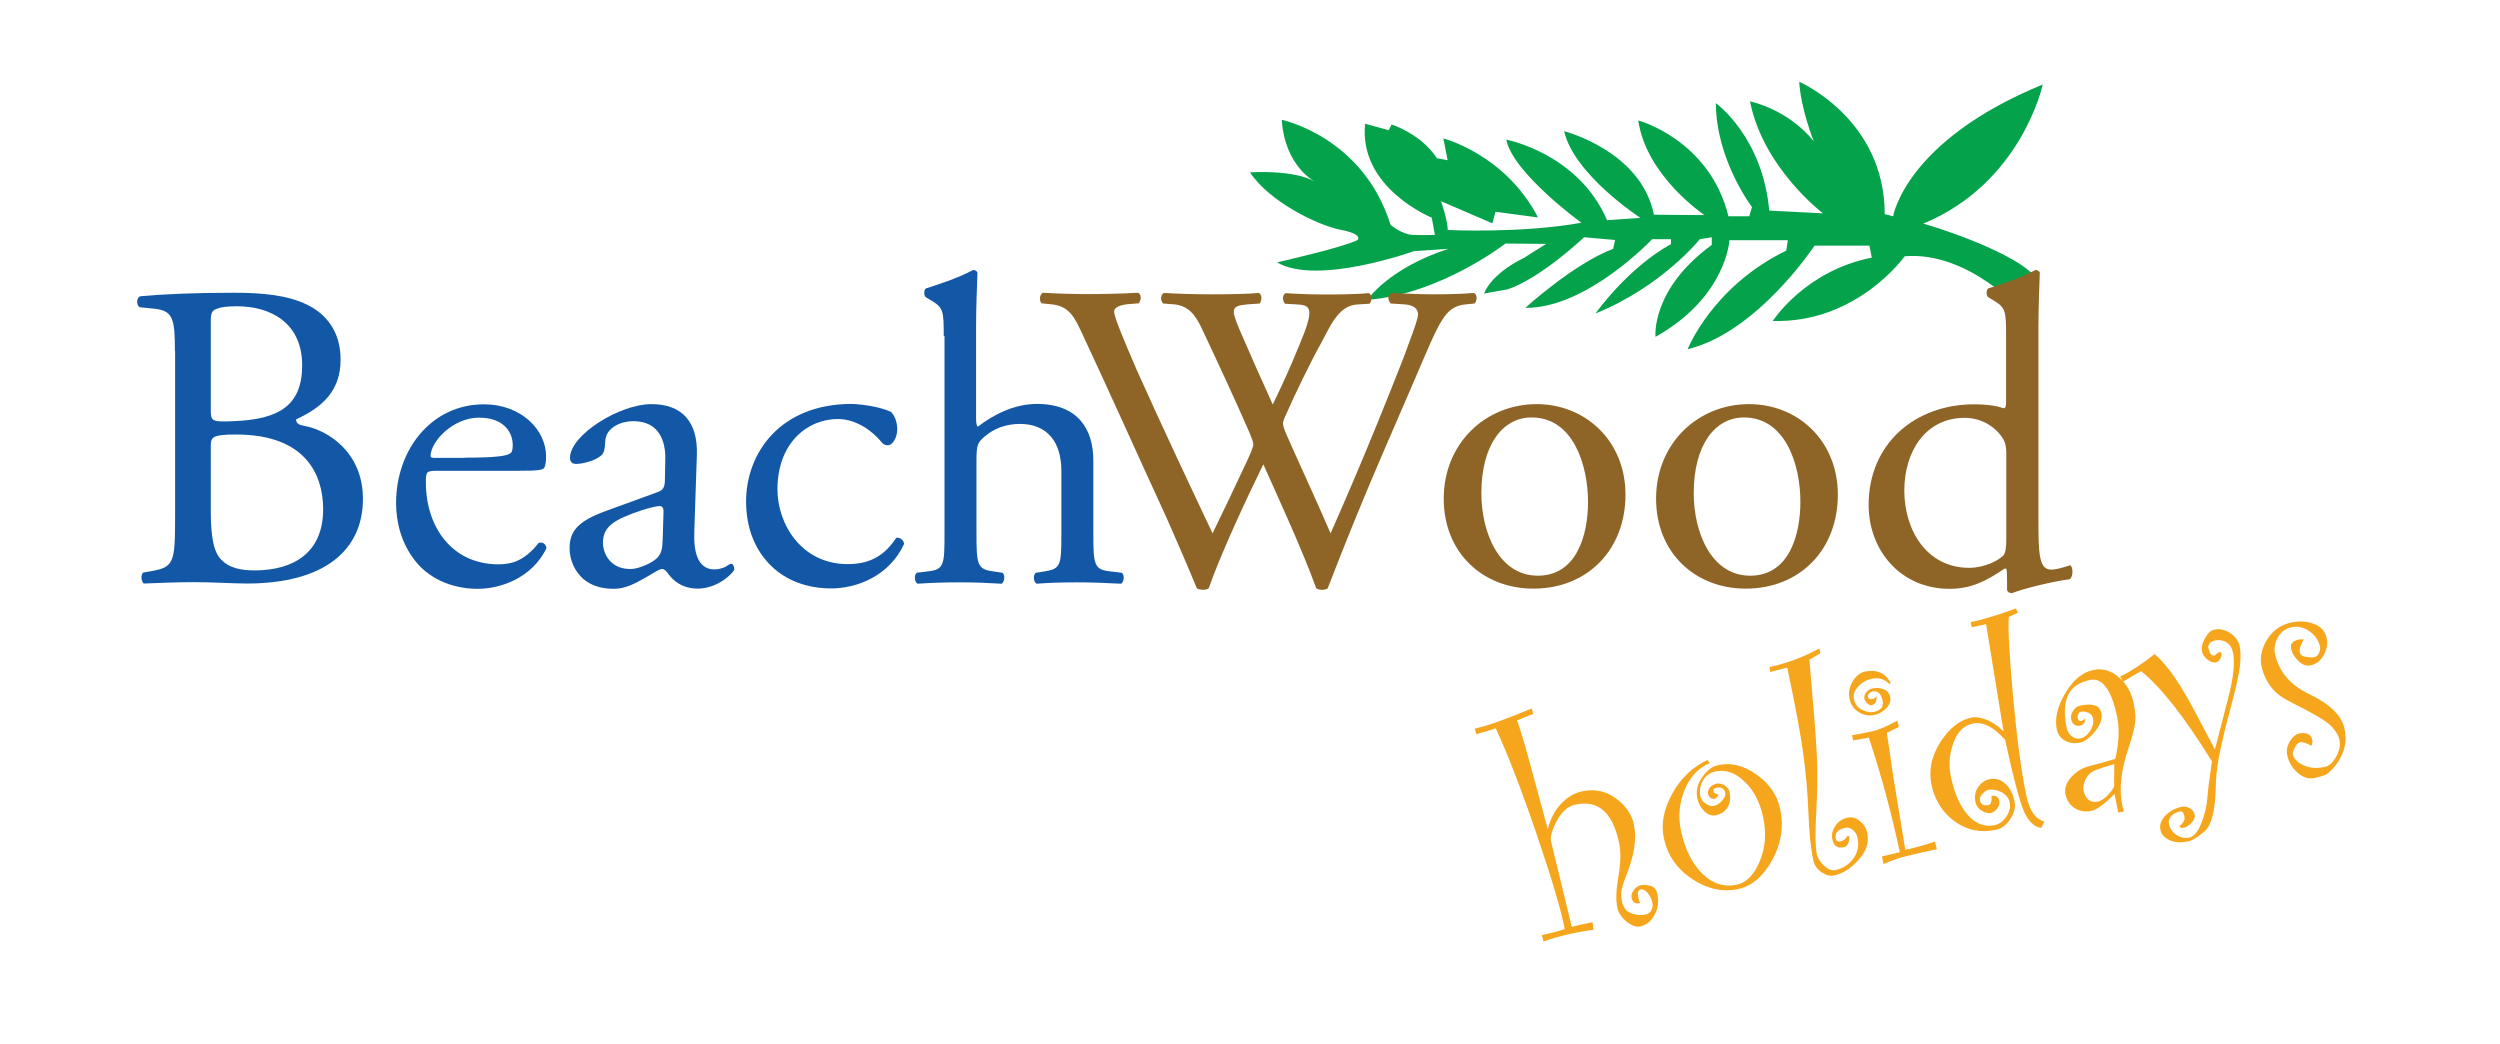<?xml version="1.0" encoding="utf-8"?>
<!-- Generator: Adobe Illustrator 25.4.1, SVG Export Plug-In . SVG Version: 6.00 Build 0)  -->
<svg version="1.1" id="Layer_1" xmlns="http://www.w3.org/2000/svg" xmlns:xlink="http://www.w3.org/1999/xlink" x="0px" y="0px"
	 viewBox="0 0 127.5 53.25" style="enable-background:new 0 0 127.5 53.25;" xml:space="preserve">
<style type="text/css">
	.st0{fill:#04A34B;}
	.st1{fill:#1358A7;}
	.st2{fill:#8E6527;}
	.st3{fill:#F6A61C;}
</style>
<path class="st0" d="M103.94,14.33l-0.78,1.6c0,0-2.74-3.13-6.02-2.86c0,0-2.42,3.42-6.73,3.3c0,0,1.64-2.56,5.05-3.23l-0.12-0.61
	h-2.8c0,0-2.91,4.42-6.47,5.28c0,0,1.25-3.19,5.03-5.03l0.08-0.53H88.2c0,0-0.14,2.89-3.77,4.93c0,0-0.25-2.41,2.87-4.69V12.1
	l-0.61,0.1c0,0-1.92,2.41-5.32,3.79c0,0,1.62-2.31,3.85-3.54V12.2h-0.96c0,0-3.34,3.54-6.47,3.5c0,0,2.5-2.27,4.48-3.01l0.1-0.45
	l-1.58-0.14c0,0-2.23,2.11-3.91,2.66l-1.19,0.21c0,0,0.27-0.95,2.05-1.83l1.11-0.7l-2.07-0.02c0,0-3.34,2.6-7.04,2.87
	c0,0,1.06-1.6,4.13-2.6l-1.76,0.12c0,0-4.95,1.78-6.98,0.57c0,0,3.29-0.74,4.09-1.13c0,0,0.37-0.29-0.84-0.53
	c-1.21-0.23-3.68-1.47-4.63-2.93c0,0,2.25-0.16,3.34,0.49c0,0-1.56-0.76-1.72-3.17c0,0,4.15,0.86,5.55,5.36c0,0,0.59,0.49,1.13,0.51
	c0.55,0.02,1.13,0,1.13,0l-0.16-0.88c0,0-3.74-1.51-3.4-4.79l1.21,0.33l0.14-0.29c0,0,1.51,0.47,2.31,1.72l0.55,0.1l-0.22-1.11
	c0,0,3.15,0.8,4.83,4.03l-2.17-0.29l-0.16,0.59l-2.62-1.13c0,0,0.31,0.84,0.35,1.47c0,0,3.77,0.18,6.81-0.37c0,0-3.5-2.54-3.83-4.24
	c0,0,3.68,0.7,5.14,4.11l1.7-0.12c0,0-3.38-2.19-3.89-4.42c0,0,3.93,1,4.58,4.26l2.58,0.02c0,0-2.97-1.98-3.38-4.83
	c0,0,3.64,0.98,4.6,4.89h1.06l0.14-0.47c0,0-1.84-2.42-1.84-5.3c0,0,2.39,1.72,2.72,5.48l2.74,0.14c0,0-3.05-2.31-3.72-5.71
	c0,0,1.9,0.37,3.25,2.03c0,0-0.66-1.64-0.74-3.03c0,0,4.36,1.88,4.36,6.75l0.43,0.11c0,0,0.61-3.84,7.63-6.72c0,0-1.06,5.01-6.1,7.1
	C98.06,11.36,103.18,12.92,103.94,14.33z"/>
<path class="st1" d="M8.92,17.9c0-1.65-0.09-2.07-1.09-2.16l-0.71-0.07c-0.18-0.13-0.16-0.47,0.02-0.56
	c1.2-0.11,2.72-0.18,4.79-0.18c1.4,0,2.74,0.11,3.75,0.62c0.96,0.47,1.69,1.36,1.69,2.79c0,1.61-0.94,2.43-2.27,3.05
	c0,0.22,0.18,0.29,0.42,0.33c1.2,0.22,2.99,1.34,2.99,3.72c0,2.59-1.92,4.32-5.93,4.32c-0.65,0-1.74-0.07-2.68-0.07
	c-0.98,0-1.74,0.04-2.56,0.07c-0.13-0.07-0.18-0.42-0.04-0.56l0.4-0.07c1.18-0.2,1.23-0.45,1.23-2.79V17.9z M10.75,20.86
	c0,0.62,0.02,0.67,1.16,0.62c2.27-0.09,3.5-0.76,3.5-2.85c0-2.18-1.63-3.01-3.32-3.01c-0.49,0-0.83,0.04-1.03,0.13
	c-0.22,0.07-0.31,0.18-0.31,0.58V20.86z M10.75,26.04c0,0.8,0.04,1.94,0.47,2.43c0.42,0.51,1.09,0.62,1.76,0.62
	c1.98,0,3.5-0.89,3.5-3.12c0-1.76-0.89-3.81-4.44-3.81c-1.2,0-1.29,0.13-1.29,0.58V26.04z"/>
<path class="st1" d="M22.32,24.01c-0.58,0-0.6,0.04-0.6,0.6c0,2.25,1.32,4.17,3.7,4.17c0.74,0,1.36-0.22,2.05-1.09
	c0.22-0.07,0.38,0.07,0.4,0.27c-0.74,1.52-2.34,2.07-3.5,2.07c-1.45,0-2.59-0.62-3.23-1.47c-0.67-0.87-0.94-1.92-0.94-2.9
	c0-2.74,1.81-5.04,4.48-5.04c1.92,0,3.17,1.32,3.17,2.65c0,0.31-0.04,0.49-0.09,0.58c-0.07,0.13-0.38,0.16-1.32,0.16H22.32z
	 M23.7,23.34c1.65,0,2.14-0.09,2.32-0.22c0.07-0.04,0.13-0.13,0.13-0.42c0-0.62-0.42-1.4-1.72-1.4c-1.32,0-2.45,1.2-2.47,1.94
	c0,0.04,0,0.11,0.16,0.11H23.7z"/>
<path class="st1" d="M33.53,25.1c0.33-0.11,0.38-0.31,0.38-0.65l0.02-1.03c0.02-0.82-0.25-1.94-1.63-1.94c-0.62,0-1.38,0.31-1.43,1
	c-0.02,0.36-0.04,0.62-0.22,0.76c-0.33,0.27-0.94,0.42-1.27,0.42c-0.2,0-0.31-0.11-0.31-0.31c0-1.16,2.52-2.74,4.15-2.74
	c1.6,0,2.38,0.94,2.32,2.61l-0.13,3.88c-0.04,1.03,0.16,1.94,1.03,1.94c0.22,0,0.42-0.07,0.56-0.13c0.11-0.07,0.22-0.16,0.29-0.16
	c0.09,0,0.16,0.13,0.16,0.29c0,0.11-0.78,0.98-1.87,0.98c-0.54,0-1.07-0.2-1.45-0.69c-0.09-0.13-0.22-0.31-0.36-0.31
	c-0.16,0-0.42,0.2-0.87,0.45c-0.49,0.27-0.98,0.56-1.6,0.56c-0.65,0-1.18-0.18-1.56-0.51c-0.42-0.38-0.69-0.94-0.69-1.56
	c0-0.87,0.42-1.38,1.85-1.9L33.53,25.1z M32.15,29.02c0.45,0,1.14-0.33,1.36-0.56c0.27-0.27,0.27-0.58,0.29-1.05l0.04-1.31
	c0-0.25-0.09-0.29-0.22-0.29s-0.51,0.09-0.91,0.22c-1.32,0.45-1.96,0.78-1.96,1.65C30.74,28.07,31.01,29.02,32.15,29.02z"/>
<path class="st1" d="M45.43,21c0.18,0.16,0.33,0.51,0.33,0.89c0,0.4-0.22,0.82-0.49,0.82c-0.11,0-0.22-0.04-0.31-0.16
	c-0.49-0.6-1.32-1.18-2.23-1.18c-1.56,0-3.08,1.23-3.08,3.59c0,1.74,1.2,3.81,3.59,3.81c1.29,0,1.96-0.58,2.47-1.34
	c0.18-0.04,0.38,0.11,0.4,0.31c-0.76,1.65-2.43,2.27-3.72,2.27c-1.18,0-2.27-0.38-3.05-1.14c-0.78-0.76-1.29-1.85-1.29-3.3
	c0-2.41,1.69-4.97,5.39-4.97C43.96,20.62,44.83,20.73,45.43,21z"/>
<path class="st1" d="M48.13,17.14c0-1.32-0.02-1.45-0.69-1.85l-0.22-0.13c-0.11-0.07-0.11-0.38,0-0.45
	c0.56-0.18,1.61-0.51,2.41-0.94c0.09,0,0.18,0.04,0.22,0.13c-0.02,0.67-0.07,1.78-0.07,2.76v4.68c0,0.2,0.02,0.38,0.09,0.42
	c0.8-0.62,1.87-1.16,3.01-1.16c2.12,0,2.88,1.32,2.88,2.88v3.72c0,1.6,0.04,1.85,0.85,1.94l0.6,0.07c0.16,0.11,0.11,0.49-0.04,0.56
	c-0.8-0.04-1.45-0.07-2.23-0.07c-0.8,0-1.47,0.02-2.07,0.07c-0.16-0.07-0.2-0.45-0.04-0.56l0.45-0.07c0.83-0.13,0.85-0.33,0.85-1.94
	v-3.19c0-1.43-0.69-2.39-2.12-2.39c-0.76,0-1.34,0.27-1.74,0.6c-0.4,0.33-0.47,0.45-0.47,1.23v3.75c0,1.6,0.04,1.83,0.85,1.94
	l0.47,0.07c0.16,0.09,0.11,0.49-0.04,0.56c-0.67-0.04-1.32-0.07-2.09-0.07c-0.8,0-1.47,0.02-2.19,0.07
	c-0.16-0.07-0.2-0.45-0.04-0.56l0.56-0.07c0.83-0.09,0.85-0.33,0.85-1.94V17.14z"/>
<path class="st2" d="M53.12,15.47c-0.13-0.13-0.11-0.45,0.07-0.54c0.6,0.04,1.61,0.07,2.3,0.07c0.62,0,1.76-0.02,2.54-0.07
	c0.2,0.07,0.18,0.38,0.04,0.54l-0.51,0.04c-0.47,0.04-0.74,0.18-0.74,0.38c0,0.27,0.47,1.4,1.16,2.99c1.25,2.79,2.56,5.57,3.86,8.32
	c0.54-1.11,1.14-2.36,1.72-3.61c0.2-0.42,0.36-0.8,0.36-0.91c0-0.11-0.07-0.31-0.18-0.58c-0.78-1.78-1.61-3.57-2.45-5.35
	c-0.33-0.69-0.67-1.16-1.43-1.23l-0.54-0.04c-0.16-0.18-0.13-0.45,0.04-0.54c0.65,0.04,1.49,0.07,2.39,0.07
	c1.11,0,1.94-0.02,2.45-0.07c0.16,0.07,0.18,0.36,0.04,0.54l-0.58,0.04c-0.87,0.07-0.89,0.22-0.47,1.23
	c0.47,1.09,1.09,2.5,1.72,3.88c0.42-0.87,0.82-1.72,1.31-2.92c0.8-1.89,0.69-2.14-0.02-2.18l-0.67-0.04
	c-0.16-0.22-0.11-0.47,0.04-0.54c0.6,0.04,1.27,0.07,2.1,0.07c0.74,0,1.63-0.02,2.14-0.07c0.16,0.07,0.18,0.36,0.04,0.54l-0.65,0.04
	c-0.94,0.07-1.34,1.07-1.83,1.98c-0.47,0.83-1.41,2.76-1.74,3.54c-0.11,0.22-0.2,0.45-0.2,0.53c0,0.09,0.04,0.27,0.16,0.54
	c0.76,1.72,1.54,3.39,2.27,5.08c0.69-1.56,1.36-3.12,2.01-4.7c0.45-1.07,1.63-4.03,1.78-4.44c0.29-0.8,0.67-1.76,0.67-2.03
	c0-0.31-0.27-0.49-0.74-0.51l-0.65-0.04c-0.18-0.2-0.16-0.45,0.02-0.54c0.85,0.04,1.45,0.07,2.14,0.07c0.85,0,1.49-0.02,2.07-0.07
	c0.18,0.07,0.2,0.36,0.04,0.54l-0.42,0.04c-1.11,0.11-1.32,0.78-2.65,3.88l-1.63,3.77c-0.98,2.27-1.87,4.46-2.79,6.84
	c-0.07,0.04-0.16,0.07-0.27,0.07s-0.22-0.02-0.31-0.07c-0.71-1.98-2.01-4.77-2.7-6.33c-0.8,1.63-2.14,4.48-2.79,6.33
	c-0.07,0.04-0.16,0.07-0.27,0.07c-0.11,0-0.22-0.02-0.33-0.07c-0.38-0.94-1.25-2.94-1.54-3.59c-1.43-3.1-2.81-6.2-4.26-9.3
	c-0.42-0.91-0.69-1.52-1.63-1.6L53.12,15.47z"/>
<path class="st2" d="M82.9,25.23c0,2.79-1.92,4.79-4.7,4.79c-2.56,0-4.57-1.81-4.57-4.59c0-2.81,2.12-4.82,4.75-4.82
	C80.87,20.62,82.9,22.49,82.9,25.23z M78.11,21.29c-1.47,0-2.56,1.4-2.56,3.86c0,2.03,0.91,4.21,2.88,4.21s2.56-2.05,2.56-3.77
	C80.98,23.7,80.23,21.29,78.11,21.29z"/>
<path class="st2" d="M93.73,25.23c0,2.79-1.92,4.79-4.7,4.79c-2.56,0-4.57-1.81-4.57-4.59c0-2.81,2.12-4.82,4.75-4.82
	C91.71,20.62,93.73,22.49,93.73,25.23z M88.94,21.29c-1.47,0-2.56,1.4-2.56,3.86c0,2.03,0.91,4.21,2.88,4.21s2.56-2.05,2.56-3.77
	C91.82,23.7,91.06,21.29,88.94,21.29z"/>
<path class="st2" d="M103.96,26.46c0,1.76,0.02,2.59,0.65,2.59c0.25,0,0.62-0.11,0.96-0.22c0.16,0.04,0.18,0.6-0.02,0.71
	c-0.94,0.13-2.32,0.47-2.94,0.71c-0.13,0-0.25-0.07-0.25-0.18v-0.38c0-0.33,0-0.6-0.04-0.69h-0.09c-0.98,0.67-1.74,1.03-2.81,1.03
	c-2.47,0-4.12-1.94-4.12-4.28c0-3.12,2.36-5.13,5.39-5.13c0.76,0,1.25,0.11,1.49,0.2c0.11,0,0.13-0.13,0.13-0.31v-3.37
	c0-1.32-0.02-1.45-0.69-1.85l-0.22-0.13c-0.11-0.07-0.11-0.38,0-0.45c0.56-0.18,1.61-0.51,2.41-0.94c0.09,0,0.18,0.04,0.22,0.13
	c-0.02,0.67-0.07,1.78-0.07,2.76V26.46z M102.32,23.12c0-0.45-0.09-0.65-0.25-0.87c-0.33-0.47-1-0.94-1.87-0.94
	c-2.03,0-3.08,1.76-3.08,3.7c0,2.03,1.14,3.95,3.32,3.95c0.6,0,1.36-0.27,1.72-0.62c0.13-0.13,0.16-0.47,0.16-0.82V23.12z"/>
<path class="st3" d="M83.67,46.05c-0.25,0.07-0.41-0.02-0.46-0.27c-0.03-0.12,0.01-0.25,0.12-0.39c0.1-0.14,0.23-0.22,0.36-0.25
	c0.09-0.02,0.24-0.01,0.45,0.03c0.2,0.04,0.33,0.18,0.38,0.4c0.09,0.4,0.04,0.77-0.14,1.09c-0.18,0.33-0.42,0.52-0.73,0.59
	c-0.2,0.04-0.43-0.04-0.69-0.24c-0.26-0.21-0.41-0.44-0.47-0.7c-0.09-0.4-0.07-0.94,0.05-1.62c0.12-0.68,0.13-1.25,0.03-1.72
	c-0.33-1.54-1.06-2.18-2.21-1.94c-0.39,0.08-0.71,0.36-0.96,0.83c-0.25,0.47-0.34,0.81-0.3,1.04c0.35,1.46,0.71,2.92,1.06,4.37
	c0.26-0.07,0.62-0.15,1.06-0.24l0.05,0.39c-0.27,0.03-0.61,0.09-1.02,0.17c-0.66,0.14-1.17,0.29-1.53,0.43l-0.09-0.33
	c0.47-0.1,0.86-0.2,1.17-0.31c-0.16-0.88-0.63-2.48-1.42-4.8s-1.49-4.13-2.1-5.44c-0.2,0.08-0.53,0.18-0.99,0.3l-0.08-0.28
	c0.65-0.14,1.62-0.49,2.91-1.03l0.07,0.28c-0.34,0.14-0.61,0.25-0.82,0.33c0.19,0.53,0.43,1.34,0.72,2.42l0.85,3.14
	c0.11-0.5,0.33-0.93,0.65-1.28s0.68-0.57,1.09-0.66c0.64-0.14,1.21-0.02,1.72,0.35c0.51,0.37,0.82,0.82,0.93,1.35
	c0.15,0.71,0.02,1.56-0.38,2.56c-0.12,0.3-0.2,0.54-0.24,0.73c-0.04,0.19-0.04,0.41,0.02,0.65c0.07,0.31,0.23,0.51,0.5,0.59
	c0.27,0.08,0.49,0.1,0.66,0.06c0.16-0.03,0.27-0.11,0.33-0.23c0.07-0.12,0.08-0.27,0.04-0.43c-0.04-0.17-0.12-0.32-0.24-0.46
	c-0.12-0.14-0.24-0.19-0.34-0.17c-0.14,0.03-0.18,0.18-0.12,0.44C83.58,45.93,83.62,46.01,83.67,46.05z"/>
<path class="st3" d="M87.64,40.52c-0.04,0.12-0.11,0.2-0.21,0.22c-0.06,0.01-0.12,0-0.19-0.05c-0.06-0.05-0.11-0.12-0.13-0.21
	c-0.02-0.11,0.01-0.22,0.1-0.32c0.09-0.1,0.19-0.16,0.32-0.19c0.14-0.03,0.28,0,0.42,0.09c0.15,0.09,0.23,0.2,0.26,0.33
	c0.06,0.3,0.03,0.56-0.1,0.78c-0.13,0.21-0.33,0.35-0.61,0.41c-0.19,0.04-0.38-0.02-0.57-0.2c-0.18-0.17-0.31-0.4-0.37-0.7
	c-0.07-0.34,0.01-0.69,0.25-1.04c0.24-0.35,0.52-0.56,0.83-0.62c0.64-0.14,1.29,0.02,1.94,0.48c0.65,0.46,1.06,1.04,1.21,1.76
	c0.19,0.89,0.06,1.75-0.4,2.59c-0.46,0.84-1.04,1.34-1.74,1.49c-0.79,0.17-1.58,0-2.35-0.51c-0.77-0.51-1.25-1.2-1.44-2.07
	c-0.16-0.74-0.01-1.5,0.43-2.29c0.44-0.79,1.04-1.36,1.79-1.71l0.12,0.16c-0.59,0.24-1.01,0.7-1.29,1.38
	c-0.27,0.68-0.33,1.37-0.18,2.06c0.2,0.95,0.57,1.69,1.09,2.2c0.52,0.51,1.11,0.7,1.76,0.56c0.49-0.11,0.88-0.5,1.17-1.2
	c0.29-0.69,0.34-1.44,0.17-2.25c-0.17-0.77-0.48-1.38-0.96-1.82c-0.47-0.45-0.97-0.62-1.49-0.5c-0.28,0.06-0.49,0.22-0.63,0.48
	s-0.18,0.52-0.12,0.78c0.04,0.17,0.13,0.29,0.29,0.39c0.15,0.09,0.29,0.13,0.4,0.1c0.15-0.03,0.29-0.12,0.42-0.27
	c0.13-0.15,0.18-0.28,0.16-0.39c-0.05-0.23-0.21-0.32-0.47-0.26c-0.11,0.02-0.15,0.1-0.13,0.21C87.42,40.44,87.5,40.49,87.64,40.52z
	"/>
<path class="st3" d="M94.32,42.64c0,0.34-0.1,0.53-0.29,0.57c-0.32,0.07-0.51-0.07-0.58-0.4c-0.05-0.24,0-0.47,0.16-0.7
	s0.37-0.36,0.62-0.41c0.21-0.05,0.42,0.01,0.62,0.17c0.2,0.16,0.33,0.36,0.38,0.61c0.1,0.47-0.04,0.93-0.44,1.37
	s-0.81,0.71-1.26,0.8c-0.19,0.04-0.39-0.01-0.62-0.16c-0.23-0.15-0.37-0.35-0.43-0.61c-0.13-0.59-0.21-1.4-0.25-2.43
	s-0.13-2.05-0.27-3.06c-0.14-1.01-0.41-2.46-0.81-4.34l-0.87,0.22l-0.04-0.25c0.89-0.19,1.74-0.51,2.55-0.95l0.05,0.25l-0.56,0.32
	c0.21,2.41,0.34,4.04,0.38,4.89c0.04,0.85,0.03,1.81-0.03,2.88c-0.06,1.06-0.05,1.78,0.03,2.16c0.04,0.2,0.17,0.39,0.37,0.58
	c0.2,0.19,0.38,0.26,0.55,0.23c0.4-0.08,0.71-0.28,0.94-0.59c0.23-0.31,0.3-0.67,0.21-1.08c-0.03-0.15-0.11-0.28-0.23-0.38
	s-0.25-0.14-0.4-0.11c-0.38,0.08-0.53,0.27-0.47,0.57c0.02,0.11,0.1,0.15,0.24,0.12c0.15-0.03,0.26-0.12,0.34-0.27L94.32,42.64z"/>
<path class="st3" d="M96.43,34.85l-0.08,0.03c-0.24-0.25-0.54-0.34-0.9-0.26c-0.27,0.06-0.5,0.19-0.69,0.4
	c-0.19,0.21-0.26,0.42-0.21,0.63c0.05,0.26,0.19,0.44,0.42,0.55c0.22,0.11,0.42,0.15,0.6,0.11c0.36-0.08,0.51-0.27,0.44-0.59
	c-0.08-0.36-0.25-0.51-0.53-0.45c-0.05,0.01-0.1,0.04-0.16,0.1c-0.05,0.05-0.07,0.11-0.06,0.16c0.02,0.11,0.1,0.15,0.24,0.12
	c0.06-0.01,0.13-0.06,0.21-0.13c0,0.26-0.08,0.4-0.25,0.44c-0.08,0.02-0.15-0.01-0.23-0.09c-0.08-0.08-0.12-0.15-0.14-0.21
	c-0.03-0.12,0-0.23,0.08-0.34c0.08-0.11,0.19-0.18,0.33-0.21c0.19-0.04,0.38-0.03,0.56,0.04c0.18,0.07,0.3,0.2,0.34,0.39
	c0.04,0.2-0.02,0.39-0.19,0.57c-0.17,0.18-0.38,0.3-0.61,0.35c-0.28,0.06-0.54,0.02-0.8-0.14c-0.25-0.15-0.41-0.37-0.47-0.67
	c-0.07-0.31-0.02-0.6,0.15-0.89c0.17-0.28,0.38-0.45,0.63-0.51C95.73,34.13,96.18,34.33,96.43,34.85z M98.78,43.31
	c-1.1,0.23-1.78,0.4-2.04,0.49c-0.26,0.09-0.49,0.18-0.68,0.27l-0.08-0.39l0.91-0.22c-0.44-2.06-0.97-4.01-1.58-5.84l-0.8,0.14
	l-0.06-0.26c0.49-0.09,0.83-0.16,1.02-0.2c0.34-0.07,0.77-0.26,1.3-0.55l0.07,0.33l-0.61,0.29l0.34,2.32l0.6,3.65
	c0.54-0.12,1.04-0.25,1.51-0.42L98.78,43.31z"/>
<path class="st3" d="M102.91,31.25l-0.46,0.21c-0.05,0.61,0.03,1.99,0.22,4.12c0.2,2.14,0.42,3.81,0.68,5.02
	c0.16,0.76,0.47,1.19,0.91,1.29l-0.15,0.33c-0.32-0.03-0.59-0.26-0.83-0.71c-0.23-0.45-0.57-1.71-1.02-3.78
	c-0.59-0.66-1.14-0.94-1.65-0.83c-0.46,0.1-0.79,0.43-0.99,1c-0.21,0.57-0.25,1.15-0.12,1.74c0.18,0.83,0.46,1.47,0.86,1.93
	c0.4,0.45,0.86,0.62,1.38,0.51c0.23-0.05,0.43-0.2,0.59-0.44c0.16-0.24,0.22-0.49,0.16-0.73c-0.05-0.22-0.19-0.39-0.42-0.51
	c-0.23-0.12-0.47-0.16-0.7-0.11c-0.07,0.02-0.16,0.08-0.27,0.2s-0.15,0.23-0.12,0.34c0.04,0.2,0.19,0.28,0.43,0.23
	c0.07-0.02,0.12-0.07,0.14-0.17c0.03-0.1,0.03-0.19,0.01-0.29c0.22-0.05,0.36,0.03,0.4,0.25c0.03,0.14-0.01,0.27-0.11,0.39
	c-0.1,0.12-0.2,0.2-0.31,0.22c-0.14,0.03-0.3-0.01-0.47-0.11c-0.17-0.1-0.28-0.25-0.32-0.44c-0.06-0.29-0.02-0.54,0.13-0.76
	c0.15-0.22,0.34-0.36,0.58-0.41c0.3-0.06,0.57,0.01,0.8,0.22c0.24,0.21,0.4,0.51,0.48,0.91c0.06,0.29-0.01,0.59-0.21,0.9
	c-0.21,0.31-0.45,0.49-0.74,0.55c-0.78,0.17-1.48,0.02-2.1-0.43s-1.01-1.07-1.18-1.84c-0.16-0.75-0.01-1.48,0.44-2.19
	c0.45-0.71,0.98-1.13,1.58-1.26c0.23-0.05,0.49-0.01,0.79,0.11c0.3,0.12,0.59,0.32,0.86,0.59l-0.89-5.47l-0.73,0.16l-0.06-0.26
	c0.65-0.14,1.42-0.37,2.31-0.7L102.91,31.25z"/>
<path class="st3" d="M106.34,36.65c0.01,0.2-0.08,0.32-0.27,0.36c-0.1,0.02-0.2,0-0.28-0.06c-0.08-0.06-0.14-0.15-0.16-0.27
	c-0.03-0.14,0-0.28,0.1-0.43c0.09-0.15,0.21-0.23,0.35-0.26c0.64-0.14,1-0.02,1.08,0.35c0.07,0.31-0.04,0.63-0.31,0.96
	c-0.27,0.33-0.53,0.52-0.76,0.57c-0.28,0.06-0.53,0.03-0.76-0.09c-0.23-0.12-0.37-0.31-0.43-0.57c-0.12-0.55,0.02-1.17,0.42-1.84
	c0.4-0.68,0.87-1.08,1.43-1.2c0.46-0.1,0.89,0.02,1.29,0.35c0.4,0.33,0.66,0.78,0.78,1.36c0.09,0.41,0.11,0.78,0.05,1.1
	c-0.05,0.32-0.16,0.7-0.31,1.15c-0.39,1.14-0.5,2.12-0.32,2.96c0.02,0.1,0.05,0.19,0.08,0.29l-0.29,0.06l-0.19-0.95
	c-0.51,0.52-0.9,0.8-1.16,0.86c-0.32,0.07-0.61,0.03-0.86-0.13c-0.25-0.15-0.41-0.39-0.48-0.7c-0.06-0.3,0.03-0.6,0.3-0.89
	c0.26-0.3,0.58-0.48,0.96-0.57c0.27-0.06,0.7-0.18,1.28-0.36c0.19-0.84,0.22-1.56,0.09-2.16c-0.29-1.38-0.76-2-1.39-1.86
	c-0.58,0.12-0.95,0.4-1.13,0.82c-0.17,0.42-0.19,0.96-0.05,1.62c0.04,0.18,0.12,0.32,0.26,0.43c0.13,0.1,0.28,0.14,0.44,0.11
	c0.19-0.04,0.36-0.17,0.5-0.39c0.14-0.22,0.18-0.43,0.14-0.65c-0.03-0.12-0.1-0.21-0.23-0.27c-0.13-0.06-0.26-0.08-0.39-0.05
	c-0.06,0.01-0.1,0.05-0.13,0.12c-0.03,0.07-0.04,0.13-0.03,0.2c0.03,0.12,0.09,0.17,0.19,0.15
	C106.21,36.74,106.28,36.71,106.34,36.65z M107.83,38.97c-0.39,0.11-0.71,0.21-0.94,0.3c-0.24,0.09-0.41,0.25-0.52,0.46
	c-0.11,0.21-0.14,0.42-0.1,0.62c0.04,0.19,0.12,0.33,0.25,0.44c0.13,0.1,0.28,0.13,0.44,0.1c0.29-0.06,0.58-0.31,0.86-0.76
	L107.83,38.97z"/>
<path class="st3" d="M113.22,33.23c0.04,0.04,0.06,0.08,0.07,0.12c0.02,0.09-0.01,0.17-0.07,0.27c-0.07,0.09-0.13,0.15-0.2,0.16
	c-0.14,0.03-0.29-0.02-0.44-0.14c-0.15-0.13-0.24-0.26-0.27-0.39c-0.05-0.22,0-0.45,0.15-0.71c0.14-0.25,0.3-0.4,0.48-0.43
	c0.27-0.06,0.53,0,0.8,0.18c0.26,0.17,0.42,0.39,0.48,0.65c0.06,0.26,0.06,0.6,0.02,1c-0.04,0.4-0.2,1.13-0.48,2.17
	s-0.47,1.85-0.58,2.42c-0.11,0.57-0.17,1.13-0.18,1.7c-0.03,1.14-0.22,1.86-0.56,2.16c-0.34,0.3-0.62,0.47-0.84,0.52
	c-0.37,0.08-0.69,0.06-0.95-0.06c-0.26-0.12-0.42-0.3-0.47-0.53c-0.05-0.25,0.03-0.49,0.25-0.72c0.22-0.23,0.49-0.38,0.83-0.45
	c0.14-0.03,0.28-0.01,0.42,0.07c0.14,0.08,0.22,0.19,0.25,0.34c0.03,0.12-0.03,0.26-0.16,0.4c-0.13,0.14-0.27,0.23-0.41,0.26
	c-0.12,0.03-0.19-0.01-0.21-0.11c0.06-0.01,0.12-0.07,0.19-0.17c0.07-0.1,0.09-0.21,0.06-0.33c-0.04-0.18-0.12-0.25-0.24-0.22
	c-0.19,0.04-0.34,0.12-0.44,0.24c-0.1,0.12-0.14,0.26-0.1,0.42c0.05,0.21,0.17,0.39,0.38,0.53c0.21,0.14,0.42,0.18,0.65,0.14
	c0.24-0.05,0.45-0.3,0.62-0.74c0.17-0.44,0.28-0.88,0.31-1.32c0.03-0.43,0.11-1.04,0.23-1.83c-1.38-2.23-2.58-3.77-3.61-4.6
	c-0.2,0.1-0.51,0.28-0.93,0.54l-0.14-0.27c0.46-0.21,1.05-0.59,1.76-1.14c0.33,0.28,0.66,0.67,1,1.16c0.34,0.5,0.68,1.07,1.03,1.73
	l1.04,1.97l0.64-2.47c0.18-0.69,0.28-1.22,0.31-1.58c0.03-0.37,0.02-0.67-0.03-0.9c-0.05-0.23-0.16-0.4-0.33-0.51
	c-0.17-0.11-0.38-0.14-0.61-0.09c-0.11,0.02-0.19,0.07-0.25,0.15c-0.06,0.07-0.08,0.15-0.06,0.24c0.06,0.28,0.17,0.41,0.33,0.37
	C112.99,33.37,113.1,33.32,113.22,33.23z"/>
<path class="st3" d="M117.88,38.04c-0.25-0.15-0.44-0.21-0.59-0.18c-0.08,0.02-0.17,0.1-0.25,0.26s-0.12,0.27-0.11,0.34
	c0.05,0.23,0.23,0.42,0.55,0.57c0.32,0.15,0.68,0.17,1.1,0.08c0.2-0.04,0.39-0.21,0.56-0.51c0.17-0.3,0.23-0.59,0.17-0.87
	c-0.05-0.24-0.2-0.48-0.44-0.72c-0.24-0.24-0.86-0.61-1.86-1.11c-0.43-0.21-0.73-0.4-0.92-0.57c-0.18-0.17-0.34-0.37-0.47-0.6
	c-0.13-0.23-0.22-0.48-0.28-0.73c-0.1-0.46,0-0.92,0.28-1.38c0.29-0.47,0.7-0.76,1.23-0.87c0.42-0.09,0.8-0.07,1.16,0.07
	c0.36,0.13,0.58,0.38,0.65,0.73c0.06,0.28,0.01,0.57-0.15,0.86c-0.16,0.29-0.38,0.46-0.66,0.52c-0.22,0.05-0.43-0.02-0.63-0.22
	c-0.2-0.19-0.32-0.39-0.37-0.6c-0.06-0.26,0.07-0.42,0.37-0.49c0.09-0.02,0.19-0.02,0.27-0.01c-0.01,0.02-0.02,0.05-0.05,0.1
	c-0.13,0.23-0.18,0.42-0.15,0.57c0.02,0.11,0.13,0.19,0.31,0.22c0.19,0.03,0.34,0.04,0.45,0.01c0.09-0.02,0.17-0.09,0.22-0.21
	c0.05-0.12,0.07-0.23,0.05-0.32c-0.07-0.32-0.25-0.58-0.54-0.79c-0.29-0.2-0.6-0.27-0.92-0.2c-0.3,0.06-0.53,0.24-0.69,0.52
	c-0.15,0.28-0.2,0.55-0.15,0.82c0.2,0.93,0.79,1.62,1.77,2.08c1.04,0.5,1.64,1.09,1.78,1.75c0.08,0.39,0.07,0.74-0.03,1.06
	c-0.1,0.32-0.25,0.59-0.43,0.82c-0.19,0.23-0.34,0.38-0.47,0.45c-0.12,0.07-0.33,0.13-0.61,0.19c-0.3,0.06-0.59-0.03-0.86-0.28
	c-0.28-0.25-0.45-0.54-0.52-0.88c-0.05-0.24-0.01-0.48,0.13-0.71c0.14-0.23,0.31-0.37,0.51-0.41c0.14-0.03,0.27-0.02,0.4,0.03
	c0.12,0.05,0.2,0.14,0.22,0.25C117.96,37.8,117.94,37.91,117.88,38.04z"/>
</svg>

